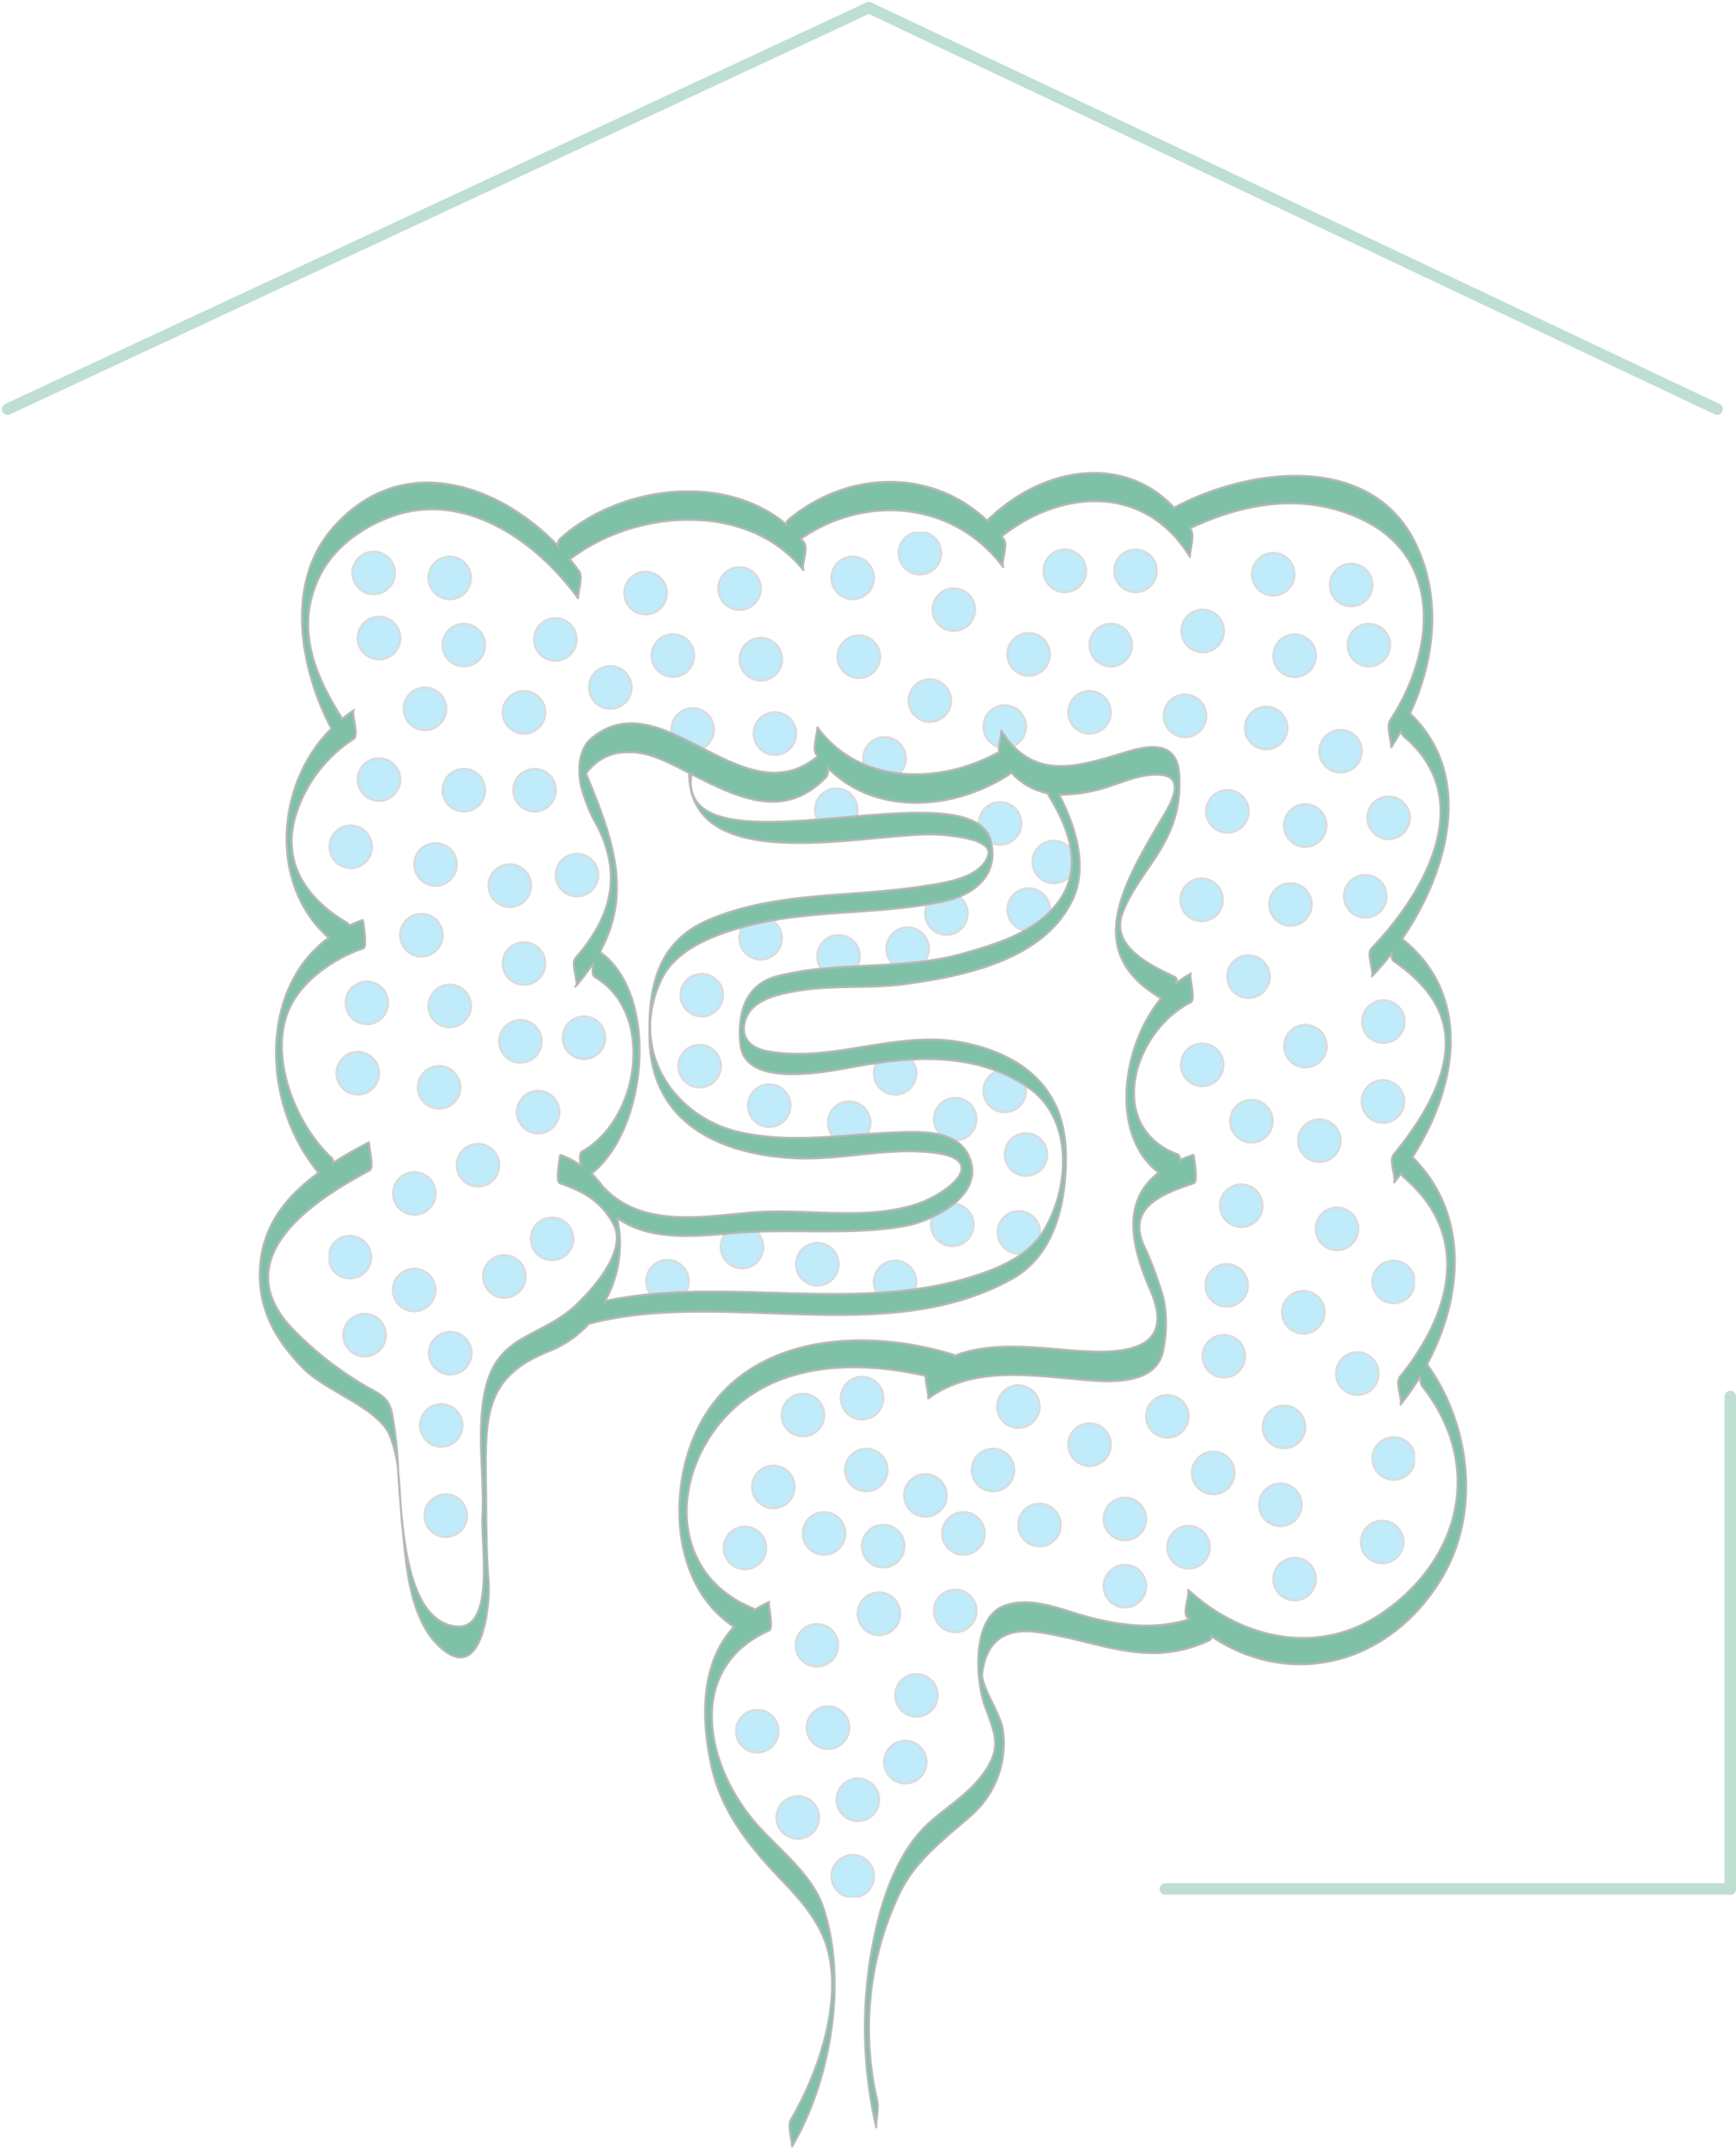 <?xml version="1.0" encoding="iso-8859-1"?><svg xmlns="http://www.w3.org/2000/svg" xmlns:xlink="http://www.w3.org/1999/xlink" viewBox="0 0 302.891 374.441"><defs><style>.a,.d,.e{stroke:#707070;stroke-width:0.353px;}.a,.d,.e,.f{stroke-linecap:round;}.a{fill:url(#a);}.b,.c{opacity:0.5;}.c{clip-path:url(#b);}.d{fill:url(#c);}.e{fill:#008350;}.f{fill:none;stroke:#7ec0a6;stroke-width:2px;}</style><radialGradient id="a" cx="834.759" cy="7283.744" r="85.657" gradientTransform="matrix(1.256, 0, 0, -1.256, -157.229, 17358.021)" gradientUnits="userSpaceOnUse"><stop offset="0" stop-color="#2593be"/><stop offset="1" stop-color="#00adef"/></radialGradient><clipPath id="b"><path class="a" d="M220.854-413.243H410.4V-175.13H220.854Z" transform="translate(-220.854 413.243)"/></clipPath><radialGradient id="c" cx="834.802" cy="7283.959" r="85.655" gradientTransform="matrix(1.256, 0, 0, -1.256, -157.26, 17359.011)" xlink:href="#a"/></defs><g class="b" transform="translate(1.816 -1.168)"><g transform="translate(43.507 83.623)"><g transform="translate(0 0)"><g transform="translate(0 0)"><g transform="translate(12.013 10.262)"><g class="c"><g transform="translate(0 0.001)"><path class="d" d="M252.468-355.265a3.714,3.714,0,0,0-3.713,3.721,3.714,3.714,0,0,0,3.713,3.719,3.722,3.722,0,0,0,3.723-3.719,3.722,3.722,0,0,0-3.723-3.721m-24.944,20.44a3.713,3.713,0,0,0-3.711,3.713,3.7,3.7,0,0,0,3.711,3.713,3.7,3.7,0,0,0,3.717-3.713,3.716,3.716,0,0,0-3.717-3.713M239.5-358.96a3.706,3.706,0,0,0-3.705,3.713,3.716,3.716,0,0,0,3.705,3.725,3.727,3.727,0,0,0,3.731-3.725,3.717,3.717,0,0,0-3.731-3.713m-9.859-14.8a3.721,3.721,0,0,0-3.723,3.717,3.725,3.725,0,0,0,3.723,3.713,3.725,3.725,0,0,0,3.729-3.713,3.721,3.721,0,0,0-3.729-3.717m-4.937,11.722A3.711,3.711,0,0,0,221-358.331a3.719,3.719,0,0,0,3.711,3.723,3.722,3.722,0,0,0,3.723-3.723,3.714,3.714,0,0,0-3.723-3.709m19.74-9.877a3.724,3.724,0,0,0-3.721,3.719,3.725,3.725,0,0,0,3.721,3.723,3.724,3.724,0,0,0,3.723-3.723,3.723,3.723,0,0,0-3.723-3.719m12.335,0a3.717,3.717,0,0,0-3.715,3.719,3.717,3.717,0,0,0,3.715,3.723,3.724,3.724,0,0,0,3.725-3.723,3.724,3.724,0,0,0-3.725-3.719M237.664-386.1a3.722,3.722,0,0,0-3.723,3.721,3.727,3.727,0,0,0,3.723,3.719,3.724,3.724,0,0,0,3.725-3.719,3.719,3.719,0,0,0-3.725-3.721m2.474,66a3.716,3.716,0,0,0-3.719,3.713,3.719,3.719,0,0,0,3.719,3.721,3.713,3.713,0,0,0,3.709-3.721,3.71,3.71,0,0,0-3.709-3.713m17.266,4.317a3.717,3.717,0,0,0-3.711,3.719,3.718,3.718,0,0,0,3.711,3.715,3.722,3.722,0,0,0,3.719-3.715,3.721,3.721,0,0,0-3.719-3.719m115.868-8.247a3.713,3.713,0,0,0-3.711,3.711,3.717,3.717,0,0,0,3.711,3.731,3.724,3.724,0,0,0,3.719-3.731,3.72,3.72,0,0,0-3.719-3.711m15.407-27.951a3.723,3.723,0,0,0-3.723,3.723,3.716,3.716,0,0,0,3.723,3.713,3.714,3.714,0,0,0,3.715-3.713,3.721,3.721,0,0,0-3.715-3.723M312.3-182.566a3.718,3.718,0,0,0-3.713,3.723,3.715,3.715,0,0,0,3.713,3.719,3.716,3.716,0,0,0,3.711-3.719,3.719,3.719,0,0,0-3.711-3.723m-9.588-10.241a3.723,3.723,0,0,0-3.721,3.723,3.719,3.719,0,0,0,3.721,3.711,3.721,3.721,0,0,0,3.723-3.711,3.724,3.724,0,0,0-3.723-3.723m10.483-3.086a3.718,3.718,0,0,0-3.717,3.719,3.72,3.72,0,0,0,3.717,3.719,3.715,3.715,0,0,0,3.715-3.719,3.714,3.714,0,0,0-3.715-3.719m10.219-18.2a3.707,3.707,0,0,0-3.715,3.711,3.714,3.714,0,0,0,3.715,3.721,3.719,3.719,0,0,0,3.717-3.721,3.712,3.712,0,0,0-3.717-3.711m-15.431,5.625a3.724,3.724,0,0,0-3.723,3.717,3.729,3.729,0,0,0,3.723,3.721,3.719,3.719,0,0,0,3.717-3.721,3.714,3.714,0,0,0-3.717-3.717m-12.335.614a3.721,3.721,0,0,0-3.717,3.719,3.709,3.709,0,0,0,3.717,3.713,3.708,3.708,0,0,0,3.715-3.713,3.719,3.719,0,0,0-3.715-3.719M309.434-368.5a3.714,3.714,0,0,0-3.711,3.723,3.7,3.7,0,0,0,3.711,3.711,3.7,3.7,0,0,0,3.711-3.711,3.714,3.714,0,0,0-3.711-3.723m37.944,9.1a3.7,3.7,0,0,0-3.711,3.713,3.715,3.715,0,0,0,3.711,3.729,3.722,3.722,0,0,0,3.719-3.729,3.711,3.711,0,0,0-3.719-3.713m-9.369-6.718a3.721,3.721,0,0,0-3.721,3.723,3.719,3.719,0,0,0,3.721,3.719,3.711,3.711,0,0,0,3.711-3.719,3.713,3.713,0,0,0-3.711-3.723M343-351.094a3.717,3.717,0,0,0-3.711,3.723A3.718,3.718,0,0,0,343-343.646a3.725,3.725,0,0,0,3.721-3.725A3.724,3.724,0,0,0,343-351.094m-14.359.68a3.726,3.726,0,0,0-3.719,3.717,3.719,3.719,0,0,0,3.719,3.725,3.717,3.717,0,0,0,3.717-3.725,3.724,3.724,0,0,0-3.717-3.717m-6.754,6.138a3.725,3.725,0,0,0-3.721,3.719,3.721,3.721,0,0,0,3.721,3.723,3.713,3.713,0,0,0,3.711-3.723,3.717,3.717,0,0,0-3.711-3.719m-12.062,1.331a3.717,3.717,0,0,0-3.709,3.719,3.717,3.717,0,0,0,3.709,3.713,3.721,3.721,0,0,0,3.723-3.713,3.721,3.721,0,0,0-3.723-3.719M296.243-346.1a3.72,3.72,0,0,0-3.733,3.717,3.721,3.721,0,0,0,3.733,3.715,3.715,3.715,0,0,0,3.711-3.715,3.714,3.714,0,0,0-3.711-3.717m-10.294,9.928a3.7,3.7,0,0,0-3.711,3.7,3.713,3.713,0,0,0,3.711,3.725,3.726,3.726,0,0,0,3.729-3.725,3.709,3.709,0,0,0-3.729-3.7m-.37,12.375a3.71,3.71,0,0,0-3.713,3.713,3.718,3.718,0,0,0,3.713,3.719,3.731,3.731,0,0,0,3.723-3.719,3.723,3.723,0,0,0-3.723-3.713m12.158,6.882a3.714,3.714,0,0,0-3.723,3.711,3.723,3.723,0,0,0,3.723,3.721,3.719,3.719,0,0,0,3.715-3.721,3.71,3.71,0,0,0-3.715-3.711m13.944,2.978a3.716,3.716,0,0,0-3.719,3.717,3.723,3.723,0,0,0,3.719,3.723,3.719,3.719,0,0,0,3.717-3.723,3.712,3.712,0,0,0-3.717-3.717m8.012-8.618a3.719,3.719,0,0,0-3.715,3.719,3.723,3.723,0,0,0,3.715,3.723,3.721,3.721,0,0,0,3.719-3.723,3.717,3.717,0,0,0-3.719-3.719m10.491,8a3.722,3.722,0,0,0-3.723,3.711,3.723,3.723,0,0,0,3.723,3.721,3.721,3.721,0,0,0,3.715-3.721,3.72,3.72,0,0,0-3.715-3.711m8.636-4.935a3.718,3.718,0,0,0-3.723,3.721,3.727,3.727,0,0,0,3.723,3.721,3.72,3.72,0,0,0,3.713-3.721,3.71,3.71,0,0,0-3.713-3.721m3.7,11.1a3.712,3.712,0,0,0-3.713,3.717,3.715,3.715,0,0,0,3.713,3.721,3.718,3.718,0,0,0,3.719-3.721,3.715,3.715,0,0,0-3.719-3.717m-1.233,13.571a3.723,3.723,0,0,0-3.721,3.713,3.726,3.726,0,0,0,3.721,3.721A3.716,3.716,0,0,0,345-291.1a3.713,3.713,0,0,0-3.715-3.713m-11.608-1.33a3.72,3.72,0,0,0-3.723,3.721,3.723,3.723,0,0,0,3.723,3.721,3.723,3.723,0,0,0,3.723-3.721,3.72,3.72,0,0,0-3.723-3.721m-9.983,9.966a3.714,3.714,0,0,0-3.715,3.707,3.728,3.728,0,0,0,3.715,3.729,3.726,3.726,0,0,0,3.719-3.729,3.713,3.713,0,0,0-3.719-3.707m-13.565-3.092a3.722,3.722,0,0,0-3.721,3.719,3.726,3.726,0,0,0,3.721,3.727,3.722,3.722,0,0,0,3.715-3.727,3.718,3.718,0,0,0-3.715-3.719m-13.148-3a3.726,3.726,0,0,0-3.719,3.713,3.723,3.723,0,0,0,3.719,3.729,3.724,3.724,0,0,0,3.717-3.729,3.727,3.727,0,0,0-3.717-3.713m-13,5.975a3.713,3.713,0,0,0-3.721,3.713,3.713,3.713,0,0,0,3.721,3.713,3.718,3.718,0,0,0,3.723-3.713,3.718,3.718,0,0,0-3.723-3.713m41.482,83.824a3.719,3.719,0,0,0-3.713,3.727,3.719,3.719,0,0,0,3.713,3.721,3.733,3.733,0,0,0,3.723-3.721,3.733,3.733,0,0,0-3.723-3.727M306.049-222.82a3.724,3.724,0,0,0-3.721,3.721,3.711,3.711,0,0,0,3.721,3.709,3.711,3.711,0,0,0,3.711-3.709,3.724,3.724,0,0,0-3.711-3.721m24.136-5.995a3.714,3.714,0,0,0-3.723,3.711,3.717,3.717,0,0,0,3.723,3.713A3.715,3.715,0,0,0,333.9-225.1a3.712,3.712,0,0,0-3.715-3.711m-13.307.482a3.732,3.732,0,0,0-3.721,3.721,3.732,3.732,0,0,0,3.721,3.727,3.722,3.722,0,0,0,3.715-3.727,3.722,3.722,0,0,0-3.715-3.721M293.5-239.8a3.724,3.724,0,0,0-3.723,3.723,3.722,3.722,0,0,0,3.723,3.719,3.716,3.716,0,0,0,3.713-3.719A3.718,3.718,0,0,0,293.5-239.8m13.789-2.527a3.712,3.712,0,0,0-3.717,3.713,3.717,3.717,0,0,0,3.717,3.721,3.726,3.726,0,0,0,3.727-3.721,3.72,3.72,0,0,0-3.727-3.713m-8.839-8.109a3.716,3.716,0,0,0-3.721,3.717A3.725,3.725,0,0,0,298.452-243a3.731,3.731,0,0,0,3.719-3.723,3.722,3.722,0,0,0-3.719-3.717m19.16,10.322a3.716,3.716,0,0,0-3.721,3.717,3.73,3.73,0,0,0,3.721,3.723,3.729,3.729,0,0,0,3.723-3.723,3.716,3.716,0,0,0-3.723-3.717m14.005-2.213a3.712,3.712,0,0,0-3.717,3.713,3.717,3.717,0,0,0,3.717,3.721,3.726,3.726,0,0,0,3.727-3.721,3.72,3.72,0,0,0-3.727-3.713m-6.634-6.634a3.71,3.71,0,0,0-3.713,3.721,3.718,3.718,0,0,0,3.713,3.719,3.726,3.726,0,0,0,3.723-3.719,3.719,3.719,0,0,0-3.723-3.721m-10.321-4.421a3.715,3.715,0,0,0-3.709,3.713,3.72,3.72,0,0,0,3.709,3.723,3.724,3.724,0,0,0,3.723-3.723,3.72,3.72,0,0,0-3.723-3.713m-11.051-9.584a3.721,3.721,0,0,0-3.721,3.717,3.718,3.718,0,0,0,3.721,3.715,3.717,3.717,0,0,0,3.719-3.715,3.72,3.72,0,0,0-3.719-3.717m10.317-2.954a3.73,3.73,0,0,0-3.721,3.721,3.725,3.725,0,0,0,3.721,3.723,3.73,3.73,0,0,0,3.727-3.723,3.735,3.735,0,0,0-3.727-3.721m39.689,8.121a3.719,3.719,0,0,0-3.723,3.717,3.726,3.726,0,0,0,3.723,3.719,3.725,3.725,0,0,0,3.725-3.719,3.718,3.718,0,0,0-3.725-3.717m-16.841,4.417a3.71,3.71,0,0,0-3.709,3.713,3.715,3.715,0,0,0,3.709,3.723,3.724,3.724,0,0,0,3.723-3.723,3.719,3.719,0,0,0-3.723-3.713m8.109,9.58a3.715,3.715,0,0,0-3.717,3.717,3.72,3.72,0,0,0,3.717,3.723,3.724,3.724,0,0,0,3.723-3.723,3.719,3.719,0,0,0-3.723-3.717m59.787,2.962a3.716,3.716,0,0,0-3.715,3.721,3.716,3.716,0,0,0,3.715,3.721,3.723,3.723,0,0,0,3.723-3.721,3.722,3.722,0,0,0-3.723-3.721m-63.463-23.6a3.722,3.722,0,0,0-3.725,3.727,3.721,3.721,0,0,0,3.725,3.711,3.722,3.722,0,0,0,3.715-3.711,3.723,3.723,0,0,0-3.715-3.727m45.715,17.12A3.723,3.723,0,0,0,383.2-243.6a3.715,3.715,0,0,0,3.721,3.713,3.711,3.711,0,0,0,3.723-3.713,3.718,3.718,0,0,0-3.723-3.729m-16.033,7.4a3.715,3.715,0,0,0-3.717,3.721,3.708,3.708,0,0,0,3.717,3.713,3.716,3.716,0,0,0,3.723-3.713,3.722,3.722,0,0,0-3.723-3.721m4.317-12.955a3.724,3.724,0,0,0-3.725,3.719,3.727,3.727,0,0,0,3.725,3.723,3.724,3.724,0,0,0,3.723-3.723,3.721,3.721,0,0,0-3.723-3.719m12.343-8.024a3.717,3.717,0,0,0-3.723,3.723,3.72,3.72,0,0,0,3.723,3.727,3.721,3.721,0,0,0,3.715-3.727,3.717,3.717,0,0,0-3.715-3.723m-10.487-12.322a3.72,3.72,0,0,0-3.727,3.709,3.727,3.727,0,0,0,3.727,3.725,3.72,3.72,0,0,0,3.713-3.725,3.713,3.713,0,0,0-3.713-3.709M367.2-262.747a3.718,3.718,0,0,0-3.721,3.721,3.711,3.711,0,0,0,3.721,3.711,3.713,3.713,0,0,0,3.711-3.711,3.72,3.72,0,0,0-3.711-3.721m-7.409,17.891a3.716,3.716,0,0,0-3.719,3.719,3.721,3.721,0,0,0,3.719,3.721,3.721,3.721,0,0,0,3.717-3.721,3.717,3.717,0,0,0-3.717-3.719M389.4-234.373a3.715,3.715,0,0,0-3.721,3.721,3.713,3.713,0,0,0,3.721,3.713,3.718,3.718,0,0,0,3.719-3.713,3.719,3.719,0,0,0-3.719-3.721m-29.607,1.233a3.721,3.721,0,0,0-3.719,3.717,3.721,3.721,0,0,0,3.719,3.723,3.722,3.722,0,0,0,3.717-3.723,3.722,3.722,0,0,0-3.717-3.717M406.679-255.4a3.709,3.709,0,0,0-3.713,3.713,3.71,3.71,0,0,0,3.713,3.721,3.716,3.716,0,0,0,3.723-3.721,3.714,3.714,0,0,0-3.723-3.713M390.92-280.894a3.727,3.727,0,0,0-3.715,3.725,3.718,3.718,0,0,0,3.715,3.721,3.727,3.727,0,0,0,3.725-3.721,3.735,3.735,0,0,0-3.725-3.725m-13.376-4.689a3.721,3.721,0,0,0-3.719,3.723,3.711,3.711,0,0,0,3.719,3.711,3.7,3.7,0,0,0,3.715-3.711,3.715,3.715,0,0,0-3.715-3.723m22.791,15.376a3.723,3.723,0,0,0-3.723,3.717,3.727,3.727,0,0,0,3.723,3.721,3.727,3.727,0,0,0,3.725-3.721,3.722,3.722,0,0,0-3.725-3.717m6.331-15.974a3.711,3.711,0,0,0-3.715,3.715,3.717,3.717,0,0,0,3.715,3.721,3.721,3.721,0,0,0,3.717-3.721,3.715,3.715,0,0,0-3.717-3.715m-9.873-9.25a3.722,3.722,0,0,0-3.725,3.719,3.726,3.726,0,0,0,3.725,3.717,3.724,3.724,0,0,0,3.723-3.717,3.721,3.721,0,0,0-3.723-3.719M393.72-310.8A3.713,3.713,0,0,0,390-307.093a3.718,3.718,0,0,0,3.719,3.723,3.722,3.722,0,0,0,3.717-3.723,3.717,3.717,0,0,0-3.717-3.711m-13.629,11.336a3.72,3.72,0,0,0-3.723,3.721,3.713,3.713,0,0,0,3.723,3.711,3.711,3.711,0,0,0,3.711-3.711,3.717,3.717,0,0,0-3.711-3.721m11.189-27.821a3.716,3.716,0,0,0-3.721,3.717,3.721,3.721,0,0,0,3.721,3.715A3.725,3.725,0,0,0,395-323.572a3.72,3.72,0,0,0-3.723-3.717m13.529,9.649a3.713,3.713,0,0,0-3.713,3.717,3.719,3.719,0,0,0,3.713,3.727,3.734,3.734,0,0,0,3.731-3.727,3.728,3.728,0,0,0-3.731-3.717M381.857-314.2a3.71,3.71,0,0,0-3.713,3.707,3.728,3.728,0,0,0,3.713,3.729,3.723,3.723,0,0,0,3.719-3.729,3.7,3.7,0,0,0-3.719-3.707m19.872-39.213a3.723,3.723,0,0,0-3.723,3.717,3.729,3.729,0,0,0,3.723,3.727,3.722,3.722,0,0,0,3.715-3.727,3.716,3.716,0,0,0-3.715-3.717m-20.377,14.009a3.717,3.717,0,0,0-3.715,3.719,3.708,3.708,0,0,0,3.715,3.715,3.718,3.718,0,0,0,3.725-3.715,3.726,3.726,0,0,0-3.725-3.719m23.526,7.834a3.709,3.709,0,0,0-3.709,3.711,3.712,3.712,0,0,0,3.709,3.729,3.724,3.724,0,0,0,3.723-3.729,3.72,3.72,0,0,0-3.723-3.711M405.8-367.1a3.72,3.72,0,0,0-3.721,3.713,3.727,3.727,0,0,0,3.721,3.729,3.727,3.727,0,0,0,3.711-3.729A3.719,3.719,0,0,0,405.8-367.1M373.172-352.8a3.712,3.712,0,0,0-3.717,3.717,3.721,3.721,0,0,0,3.717,3.725,3.725,3.725,0,0,0,3.719-3.725,3.716,3.716,0,0,0-3.719-3.717m4.5-15.427a3.731,3.731,0,0,0-3.721,3.727,3.72,3.72,0,0,0,3.721,3.715,3.72,3.72,0,0,0,3.719-3.715,3.732,3.732,0,0,0-3.719-3.727m13.573,2.47a3.717,3.717,0,0,0-3.715,3.721,3.712,3.712,0,0,0,3.715,3.719,3.716,3.716,0,0,0,3.717-3.719,3.721,3.721,0,0,0-3.717-3.721m6.166-12.949a3.73,3.73,0,0,0-3.723,3.725,3.725,3.725,0,0,0,3.723,3.711,3.723,3.723,0,0,0,3.717-3.711,3.727,3.727,0,0,0-3.717-3.725m-12.977-4.045a3.721,3.721,0,0,0-3.719,3.723,3.712,3.712,0,0,0,3.719,3.713,3.714,3.714,0,0,0,3.721-3.713,3.722,3.722,0,0,0-3.721-3.723m-14.166-2.12a3.715,3.715,0,0,0-3.707,3.725,3.707,3.707,0,0,0,3.707,3.711,3.72,3.72,0,0,0,3.725-3.711,3.728,3.728,0,0,0-3.725-3.725m-16.652-.612a3.717,3.717,0,0,0-3.723,3.711,3.723,3.723,0,0,0,3.723,3.719,3.723,3.723,0,0,0,3.725-3.719,3.716,3.716,0,0,0-3.725-3.711M338.821-383a3.721,3.721,0,0,0-3.719,3.723,3.719,3.719,0,0,0,3.719,3.713,3.719,3.719,0,0,0,3.713-3.713A3.721,3.721,0,0,0,338.821-383m-13.073-4.524a3.705,3.705,0,0,0-3.711,3.705,3.717,3.717,0,0,0,3.711,3.723,3.718,3.718,0,0,0,3.719-3.723,3.707,3.707,0,0,0-3.719-3.705m-7.9,10.076a3.72,3.72,0,0,0-3.721,3.721,3.713,3.713,0,0,0,3.721,3.711,3.713,3.713,0,0,0,3.719-3.711,3.719,3.719,0,0,0-3.719-3.721m-19.121-4.337a3.722,3.722,0,0,0-3.719,3.721,3.722,3.722,0,0,0,3.719,3.721,3.718,3.718,0,0,0,3.717-3.721,3.717,3.717,0,0,0-3.717-3.721m-14.371-.71a3.706,3.706,0,0,0-3.707,3.705,3.716,3.716,0,0,0,3.707,3.729,3.728,3.728,0,0,0,3.731-3.729,3.718,3.718,0,0,0-3.731-3.705M270-389.832a3.726,3.726,0,0,0-3.721,3.719A3.721,3.721,0,0,0,270-382.392a3.723,3.723,0,0,0,3.723-3.721A3.727,3.727,0,0,0,270-389.832m-15.061,4.345a3.718,3.718,0,0,0-3.717,3.721,3.717,3.717,0,0,0,3.717,3.721,3.728,3.728,0,0,0,3.727-3.721,3.728,3.728,0,0,0-3.727-3.721M241.291-245.429a3.717,3.717,0,0,0-3.715,3.715,3.718,3.718,0,0,0,3.715,3.721,3.715,3.715,0,0,0,3.717-3.721,3.714,3.714,0,0,0-3.717-3.715m-.785-15.732a3.7,3.7,0,0,0-3.709,3.711,3.712,3.712,0,0,0,3.709,3.721,3.721,3.721,0,0,0,3.723-3.721,3.71,3.71,0,0,0-3.723-3.711m1.575-12.6a3.729,3.729,0,0,0-3.727,3.721,3.728,3.728,0,0,0,3.727,3.721,3.722,3.722,0,0,0,3.719-3.721,3.721,3.721,0,0,0-3.719-3.721m-14.947-3.151a3.726,3.726,0,0,0-3.721,3.721,3.722,3.722,0,0,0,3.721,3.723,3.717,3.717,0,0,0,3.715-3.723,3.721,3.721,0,0,0-3.715-3.721m8.66-7.859a3.721,3.721,0,0,0-3.727,3.721,3.724,3.724,0,0,0,3.727,3.713,3.717,3.717,0,0,0,3.709-3.713,3.713,3.713,0,0,0-3.709-3.721m15.726-2.364A3.721,3.721,0,0,0,247.8-283.4a3.714,3.714,0,0,0,3.715,3.705,3.706,3.706,0,0,0,3.715-3.705,3.714,3.714,0,0,0-3.715-3.729M224.566-290.5a3.71,3.71,0,0,0-3.711,3.719,3.709,3.709,0,0,0,3.711,3.715,3.72,3.72,0,0,0,3.721-3.715,3.72,3.72,0,0,0-3.721-3.719m11.25-11.1a3.705,3.705,0,0,0-3.713,3.7,3.717,3.717,0,0,0,3.713,3.729,3.721,3.721,0,0,0,3.719-3.729,3.709,3.709,0,0,0-3.719-3.7m24.032,7.912a3.711,3.711,0,0,0-3.717,3.719,3.714,3.714,0,0,0,3.717,3.715,3.709,3.709,0,0,0,3.711-3.715,3.706,3.706,0,0,0-3.711-3.719M246.914-306.54a3.718,3.718,0,0,0-3.707,3.721,3.714,3.714,0,0,0,3.707,3.719,3.723,3.723,0,0,0,3.727-3.719,3.727,3.727,0,0,0-3.727-3.721m7.415-21.583a3.715,3.715,0,0,0-3.727,3.709,3.725,3.725,0,0,0,3.727,3.723,3.717,3.717,0,0,0,3.705-3.723,3.706,3.706,0,0,0-3.705-3.709m9.855-28.992a3.716,3.716,0,0,0-3.709,3.721,3.707,3.707,0,0,0,3.709,3.713,3.714,3.714,0,0,0,3.719-3.713,3.722,3.722,0,0,0-3.719-3.721m-9.25,15.419a3.718,3.718,0,0,0-3.717,3.721,3.711,3.711,0,0,0,3.717,3.713,3.722,3.722,0,0,0,3.727-3.713,3.728,3.728,0,0,0-3.727-3.721m-28.986,19.121a3.722,3.722,0,0,0-3.719,3.723,3.72,3.72,0,0,0,3.719,3.719,3.717,3.717,0,0,0,3.719-3.719,3.72,3.72,0,0,0-3.719-3.723m39.461-6.177a3.719,3.719,0,0,0-3.713,3.721,3.712,3.712,0,0,0,3.713,3.715,3.724,3.724,0,0,0,3.727-3.715,3.731,3.731,0,0,0-3.727-3.721m-23.424-5.536a3.715,3.715,0,0,0-3.721,3.711,3.718,3.718,0,0,0,3.721,3.721,3.728,3.728,0,0,0,3.723-3.721,3.724,3.724,0,0,0-3.723-3.711m-4.937-12.341a3.721,3.721,0,0,0-3.721,3.721,3.722,3.722,0,0,0,3.721,3.719,3.723,3.723,0,0,0,3.723-3.719,3.723,3.723,0,0,0-3.723-3.721m23.375-51.552a3.7,3.7,0,0,0-3.717,3.7,3.718,3.718,0,0,0,3.717,3.729,3.721,3.721,0,0,0,3.715-3.729,3.708,3.708,0,0,0-3.715-3.7m-18.438-10.746a3.723,3.723,0,0,0-3.721,3.721,3.718,3.718,0,0,0,3.721,3.727,3.721,3.721,0,0,0,3.715-3.727,3.726,3.726,0,0,0-3.715-3.721m2.462,11.716a3.725,3.725,0,0,0-3.721,3.729,3.713,3.713,0,0,0,3.721,3.709,3.717,3.717,0,0,0,3.723-3.709,3.729,3.729,0,0,0-3.723-3.729m-14.8-1.223a3.72,3.72,0,0,0-3.723,3.717A3.722,3.722,0,0,0,229.644-391a3.727,3.727,0,0,0,3.729-3.721,3.726,3.726,0,0,0-3.729-3.717M312.3-408.928a3.721,3.721,0,0,0-3.713,3.729,3.712,3.712,0,0,0,3.713,3.719,3.713,3.713,0,0,0,3.711-3.719,3.722,3.722,0,0,0-3.711-3.729m90.047,11.716a3.723,3.723,0,0,0-3.709,3.729,3.711,3.711,0,0,0,3.709,3.709,3.714,3.714,0,0,0,3.719-3.709,3.726,3.726,0,0,0-3.719-3.729M389.4-395.357a3.718,3.718,0,0,0-3.721,3.731,3.709,3.709,0,0,0,3.721,3.707,3.714,3.714,0,0,0,3.719-3.707,3.723,3.723,0,0,0-3.719-3.731m9.861-12.33a3.719,3.719,0,0,0-3.719,3.719,3.715,3.715,0,0,0,3.719,3.713,3.712,3.712,0,0,0,3.719-3.713,3.716,3.716,0,0,0-3.719-3.719m-13.586-1.884a3.727,3.727,0,0,0-3.727,3.721,3.735,3.735,0,0,0,3.727,3.729,3.723,3.723,0,0,0,3.713-3.729,3.715,3.715,0,0,0-3.713-3.721m-12.32,9.9a3.722,3.722,0,0,0-3.719,3.717,3.725,3.725,0,0,0,3.719,3.723,3.723,3.723,0,0,0,3.723-3.723,3.721,3.721,0,0,0-3.723-3.717M349.3-410.153a3.72,3.72,0,0,0-3.723,3.721,3.725,3.725,0,0,0,3.723,3.715,3.723,3.723,0,0,0,3.725-3.715,3.718,3.718,0,0,0-3.725-3.721m12.345,0a3.724,3.724,0,0,0-3.731,3.721,3.729,3.729,0,0,0,3.731,3.715,3.713,3.713,0,0,0,3.711-3.715,3.707,3.707,0,0,0-3.711-3.721m-4.325,12.941a3.731,3.731,0,0,0-3.719,3.729,3.728,3.728,0,0,0,3.719,3.719,3.723,3.723,0,0,0,3.717-3.719,3.727,3.727,0,0,0-3.717-3.729m-33.312-16.031a3.718,3.718,0,0,0-3.711,3.727,3.71,3.71,0,0,0,3.711,3.711,3.727,3.727,0,0,0,3.731-3.711,3.734,3.734,0,0,0-3.731-3.727M343-395.6a3.718,3.718,0,0,0-3.723,3.725A3.71,3.71,0,0,0,343-388.155a3.714,3.714,0,0,0,3.713-3.715A3.723,3.723,0,0,0,343-395.6m-13.069-7.792a3.72,3.72,0,0,0-3.715,3.721,3.712,3.712,0,0,0,3.715,3.709,3.71,3.71,0,0,0,3.719-3.709,3.718,3.718,0,0,0-3.719-3.721m-16.576,8.211a3.715,3.715,0,0,0-3.717,3.713,3.718,3.718,0,0,0,3.717,3.719,3.724,3.724,0,0,0,3.727-3.719,3.72,3.72,0,0,0-3.727-3.713m-17.093.435a3.722,3.722,0,0,0-3.719,3.721,3.722,3.722,0,0,0,3.719,3.727,3.716,3.716,0,0,0,3.715-3.727,3.716,3.716,0,0,0-3.715-3.721m-3.7-12.332a3.729,3.729,0,0,0-3.723,3.723,3.732,3.732,0,0,0,3.723,3.719,3.721,3.721,0,0,0,3.719-3.719,3.718,3.718,0,0,0-3.719-3.723m-11.639,11.694a3.721,3.721,0,0,0-3.719,3.717,3.723,3.723,0,0,0,3.719,3.721,3.723,3.723,0,0,0,3.719-3.721,3.721,3.721,0,0,0-3.719-3.717m-4.767-10.906a3.726,3.726,0,0,0-3.721,3.721,3.727,3.727,0,0,0,3.721,3.723,3.724,3.724,0,0,0,3.723-3.723,3.723,3.723,0,0,0-3.723-3.721m-43.713.218a3.722,3.722,0,0,1-3.727,3.719A3.719,3.719,0,0,1,225-406.066a3.721,3.721,0,0,1,3.715-3.723,3.724,3.724,0,0,1,3.727,3.723" transform="translate(-220.854 413.243)"/></g></g></g><g transform="translate(24.609 43.657)"><path class="e" d="M30.977,70.785c5.82,4.065,13.541,3.192,20.509,2.6,9.83-.83,19.958.486,29.639-1.206C86.147,71.3,95.464,66.7,92.3,59.889c-2.112-4.539-8.544-4.207-12.729-4.048-9.159.354-17.606,1.949-26.763.069-11.651-2.392-19.84-13.987-14.292-26.362,2.5-5.568,9.061-8.03,14.483-9.527,11.429-3.155,23.56-1.988,35.1-4.49,5.292-1.147,9.466-4.586,8.109-10.384C93.055-8.308,42.266,11.552,43.853-6.046c.008-.092,0-.326,0-.6l.242.124c8.042,4.053,16.092,7.985,23.345.419a2.066,2.066,0,0,0,.285-1.617C76.066.761,89.89-.3,99.513-6.66a.667.667,0,0,0,.2-.293,11.439,11.439,0,0,0,6.345,3.672,1.236,1.236,0,0,0,.057.157c4.7,7.479,6.653,15.211-.71,21.483-3.943,3.357-9.373,4.992-14.259,6.349-10.648,2.96-21.721,1.212-32.221,3.9-5.792,1.483-6.956,6.754-6.443,11.891.824,8.241,16.684,4.405,21.424,3.623,9.845-1.626,19.882-2.032,28.586,3.751,8.1,5.375,7.529,17.372,2.95,25.052-2.8,4.7-8.542,6.919-13.494,8.368-20.385,5.975-42.505-.415-63.081,3.949a20.371,20.371,0,0,0,2.108-14.454m-4.49-7.745c9.779-7.651,11.97-31.179,1.489-38.666,5.593-10.2,2.388-19.532-2.423-31.084A9.439,9.439,0,0,1,27.69-8.87a8.539,8.539,0,0,1,5.049-1.558c3.688-.226,7.578,1.965,10.815,3.625C43.526,11.425,73.891,3.772,85.8,3.9c1.314.014,10.955.389,9.889,3.674-1.341,4.142-8.306,4.874-11.771,5.409-12.345,1.9-25.284.83-37,5.82-9.108,3.878-10.532,12.031-10.29,20.9.4,14.459,12.123,19.931,25.111,20.637,8.176.446,16.263-1.939,24.4-.966,10.052,1.2,2.492,7.184-2.889,8.966-9.047,2.993-19.589.641-28.988,1.477-8.606.765-18.955,2.624-25.546-4.291a.426.426,0,0,1,.092.25,14.786,14.786,0,0,0-2.317-2.734M.968,146.307c6.7,4.937,7.851-8.62,7.59-12.007-.472-6.054-.4-11.977-.48-18.037-.155-11.854.273-17.99,11.144-22.324a18.638,18.638,0,0,0,6.829-4.734c23.752-6.176,51.717,4.463,73.843-7.832,7.767-4.315,9.582-14.041,9.358-22.226-.3-10.856-7.318-16.739-17.592-18.89-11.667-2.447-22.91,3.54-34.491,1.428-3.046-.557-4.972-2.59-3.666-5.853,1.353-3.371,6.17-4.2,9.2-4.7,5.975-.985,12.2-.321,18.238-1.113,10.481-1.373,24.749-4.266,29.582-14.945,2.586-5.719.413-12.656-2.433-18.108a27.165,27.165,0,0,0,9.389-1.678c2.72-.893,5.456-2.04,8.366-1.766,4.883.456,1.038,6.113-.1,8.04-6.848,11.643-13.374,23.019.144,30.9-6.939,8.361-8.986,23.931-.427,30.39-6.134,4.742-5.171,11.97-1.469,20.468,4.39,10.08-3.682,11.169-11.914,10.646-7.489-.476-15.374-1.835-22.336.846-.049-.12-.106-.218-.193-.244C70.925,88.922,48.048,92.049,42.783,113.8c-2.468,10.2-.366,22.409,8.583,28.236-5.782,6.231-5.843,15.758-3.888,24.509,1.731,7.757,6.6,13.806,11.95,19.406,2.928,3.062,5.664,6,7.407,9.926,4.238,9.529-.523,23.658-5.552,32.089-.69,1.16.452,4.268.134,4.8,6.771-11.356,9.783-28.718,5.552-41.693-1.941-5.947-8-10.367-11.926-14.931-8.781-10.217-12.111-26.97,2.437-33.442.9-.4-.273-4.856,0-4.978a20.4,20.4,0,0,0-2.547,1.377.47.47,0,0,0-.216-.273c-13.755-5.523-14.6-21.211-6.126-31.906,8.719-11,23.489-11.525,36.212-8.632-.053,1.408.732,3.735.338,4.024,7.283-5.385,16.318-4.284,24.842-3.542,4.84.419,14.928,1.961,16.253-4.885a22.207,22.207,0,0,0,.061-9.094,60.582,60.582,0,0,0-3.5-9.4c-2.8-6.614,3.5-8.905,8.817-10.7.814-.273-.142-4.931,0-4.978-.883.3-1.686.621-2.443.96-.024-.5-.112-.877-.33-.96C116,54.905,120.994,38.251,131.05,33.167c.934-.472-.338-4.807,0-4.978a14.365,14.365,0,0,0-2.425,1.577c-.012-.513-.1-.909-.34-1.025-4.189-1.988-11.256-5.289-9.171-11.018,1.3-3.579,3.835-6.8,5.894-9.965,3.052-4.7,4.362-8.8,4.04-14.3s-4.535-5.336-8.831-4.053c-8.665,2.588-16.53,5.5-22.287-3.717.25.4-.405,2.441-.35,3.845-10.2,5.68-24.311,5.865-31.739-4.405.311.431-.893,3.753-.134,4.8.087.118.187.218.275.334C52.872,1.156,38.916-23.153,26.52-12.878c-2.307,1.912-2.407,5.536-1.87,8.288a27.614,27.614,0,0,0,2.873,7.039c4.366,8.652,2.4,15.862-3.792,22.971-.944,1.082.62,4.266,0,4.978a37.193,37.193,0,0,0,3.086-4.083c-.155,1.082-.226,2.159.23,2.427,10.644,6.209,7.849,24.883-2.209,30.431-.45.248-.387,1.322-.238,2.407a16.412,16.412,0,0,0-3.635-1.864c.163.057-.83,4.685,0,4.978,4.134,1.463,7.208,3.135,9.356,7.133,2.517,4.689-3.709,11.476-6.616,14.194C17.774,91.569,10.462,90.979,8.135,100c-1.862,7.21-.279,15.663-.663,22.909C7.2,127.9,9.938,143.754,2.064,141.849c-6.246-1.51-8.014-11.12-8.835-20.515.049.8.106,1.579.183,2.325.757,7.21,1.154,17.939,7.556,22.649" transform="translate(6.771 15.472)"/></g><g transform="translate(24.148 174.071)"><path class="e" d="M0,0C.13,2.051.271,4.217.46,6.392.33,4.327.234,2.14,0,0"/></g><path class="e" d="M167.131,127.535c6.3-11.728,7.424-26.224-2.547-36.129,7.822-12.168,10.587-28.172-1.8-38.045,8.166-11.946,12.6-28.608,1.383-39.3,4.236-9.11,5.513-19.663,1.231-29.076-7.566-16.639-29.145-13.846-42.267-6.874-.043.022-.057.087-.09.122-8.89-9.564-23.068-7.159-32.553,2.1a1.176,1.176,0,0,0-.081.147c-9.6-9.206-24.4-8.872-34.768-.147a1.145,1.145,0,0,0-.3.767c-10.9-9.212-29.418-6.677-39.522,2.557a1.526,1.526,0,0,0-.328,1.17C4.743-26.372-12.342-31.771-24.034-17.986c-8.091,9.539-5.46,24.35,0,34.681-9.792,9.7-10.872,27.32-.472,36.465-12.3,9.033-11.606,29.243-1.756,40.965-5.521,4.022-9.8,9.135-10.229,16.589-.411,7.112,2.677,12.562,7.578,17.547,3.819,3.888,12.845,6.789,14.983,11.486a21.457,21.457,0,0,1,1.552,6.445,68.855,68.855,0,0,0-1.092-10.235c-.669-2.706-1.967-3.113-4.4-4.516a59.089,59.089,0,0,1-12.7-9.845C-42.557,109.4-27.918,99.3-17.38,93.735c.944-.5-.362-4.787,0-4.978-2.14,1.129-4.284,2.323-6.327,3.625a1.27,1.27,0,0,0-.3-.848c-6.449-6.018-11.124-18.047-7.265-26.232,2.283-4.838,7.816-8.6,12.794-10.288.818-.277-.144-4.929,0-4.978A23.237,23.237,0,0,0-20.97,51.06a.723.723,0,0,0-.275-.474c-6.947-4.051-11.478-10.345-9.059-18.619A24.358,24.358,0,0,1-20.144,18.5c.979-.623-.448-4.695,0-4.98a22.958,22.958,0,0,0-2.04,1.5,1.425,1.425,0,0,0-.108-.3C-26.923,7.377-30.227-.572-26.408-9.2c2.289-5.178,6.99-8.736,12.1-10.789,13.1-5.263,26.04,3.88,33.381,14.066-.311-.433.889-3.753.132-4.8-.515-.714-1.062-1.41-1.625-2.093,11.488-8.868,31.22-10.166,40.831,2-.627-.791.911-3.823,0-4.978-.169-.214-.37-.391-.543-.6,11.324-7.82,26.7-6.6,35.389,5.023-.621-.834.895-3.786,0-4.978-.114-.157-.25-.291-.368-.443,10.437-8.317,25.174-9.236,32.943,3.676-.319-.529.826-3.646.132-4.8-.065-.11-.14-.2-.206-.3,9.434-4.449,19.815-6.254,29.684-1.717,14.845,6.827,12.921,23.522,5.239,35.21-.726,1.105.448,4.319.132,4.8.647-.985,1.251-2,1.827-3.043a1.263,1.263,0,0,0,.323.92c13.095,10.925,3.967,27.161-5.532,37.061-.968,1.011.612,4.343,0,4.978a49.536,49.536,0,0,0,3.536-4.126c-.031.625.029,1.153.332,1.365,6.96,4.819,10.97,10.831,8.205,19.732-1.6,5.161-4.832,9.865-8.205,14-.924,1.131.623,4.215,0,4.978.468-.574.924-1.17,1.371-1.772a1.1,1.1,0,0,0,.293.669c12.147,10.227,8.3,23.941-.557,34.854-.922,1.135.625,4.209,0,4.978a45.3,45.3,0,0,0,3.642-5.2,2.541,2.541,0,0,0,.236,1.88c10.736,13.588,6.893,30.014-6.954,39.529-11.155,7.664-24.57,4.567-33.981-4.128.584.541-.991,4.065,0,4.98.1.09.2.161.3.252-5.576,1.7-10.994,1.269-16.965-.216-4.85-1.206-10.15-3.876-15.164-2.2-5.936,1.986-5.167,13.252-3.442,17.817,1.87,4.958,2.925,7.36-.854,12.152-2.4,3.048-6.02,5.308-8.9,7.877-5.342,4.765-8.191,12.872-9.582,19.665a77.291,77.291,0,0,0,.325,33.629c-.208-.873.474-3.379.134-4.8a55,55,0,0,1,3.446-35.181c2.818-6.48,7.851-10.056,12.931-14.534a16.7,16.7,0,0,0,5.576-14.707c-.3-2.948-3.941-7.859-3.636-10.135.8-6.012,4.423-7.863,9.735-7.12,10.852,1.518,19.056,6.514,29.967,1.385.175-.081.254-.334.3-.645,13.867,9.257,30.984,4.966,40.108-10.054,6.948-11.435,5.086-26.881-2.494-37.384" transform="translate(36.532 27.877)"/></g></g></g><line class="f" x1="150.266" y2="70" transform="translate(-0.488 2.5)"/><line class="f" x2="148" y2="70" transform="translate(149.779 2.5)"/><line class="f" y1="85.853" transform="translate(300.074 330.5) rotate(180)"/><line class="f" x2="98.562" transform="translate(300.074 330.5) rotate(180)"/></g></svg>